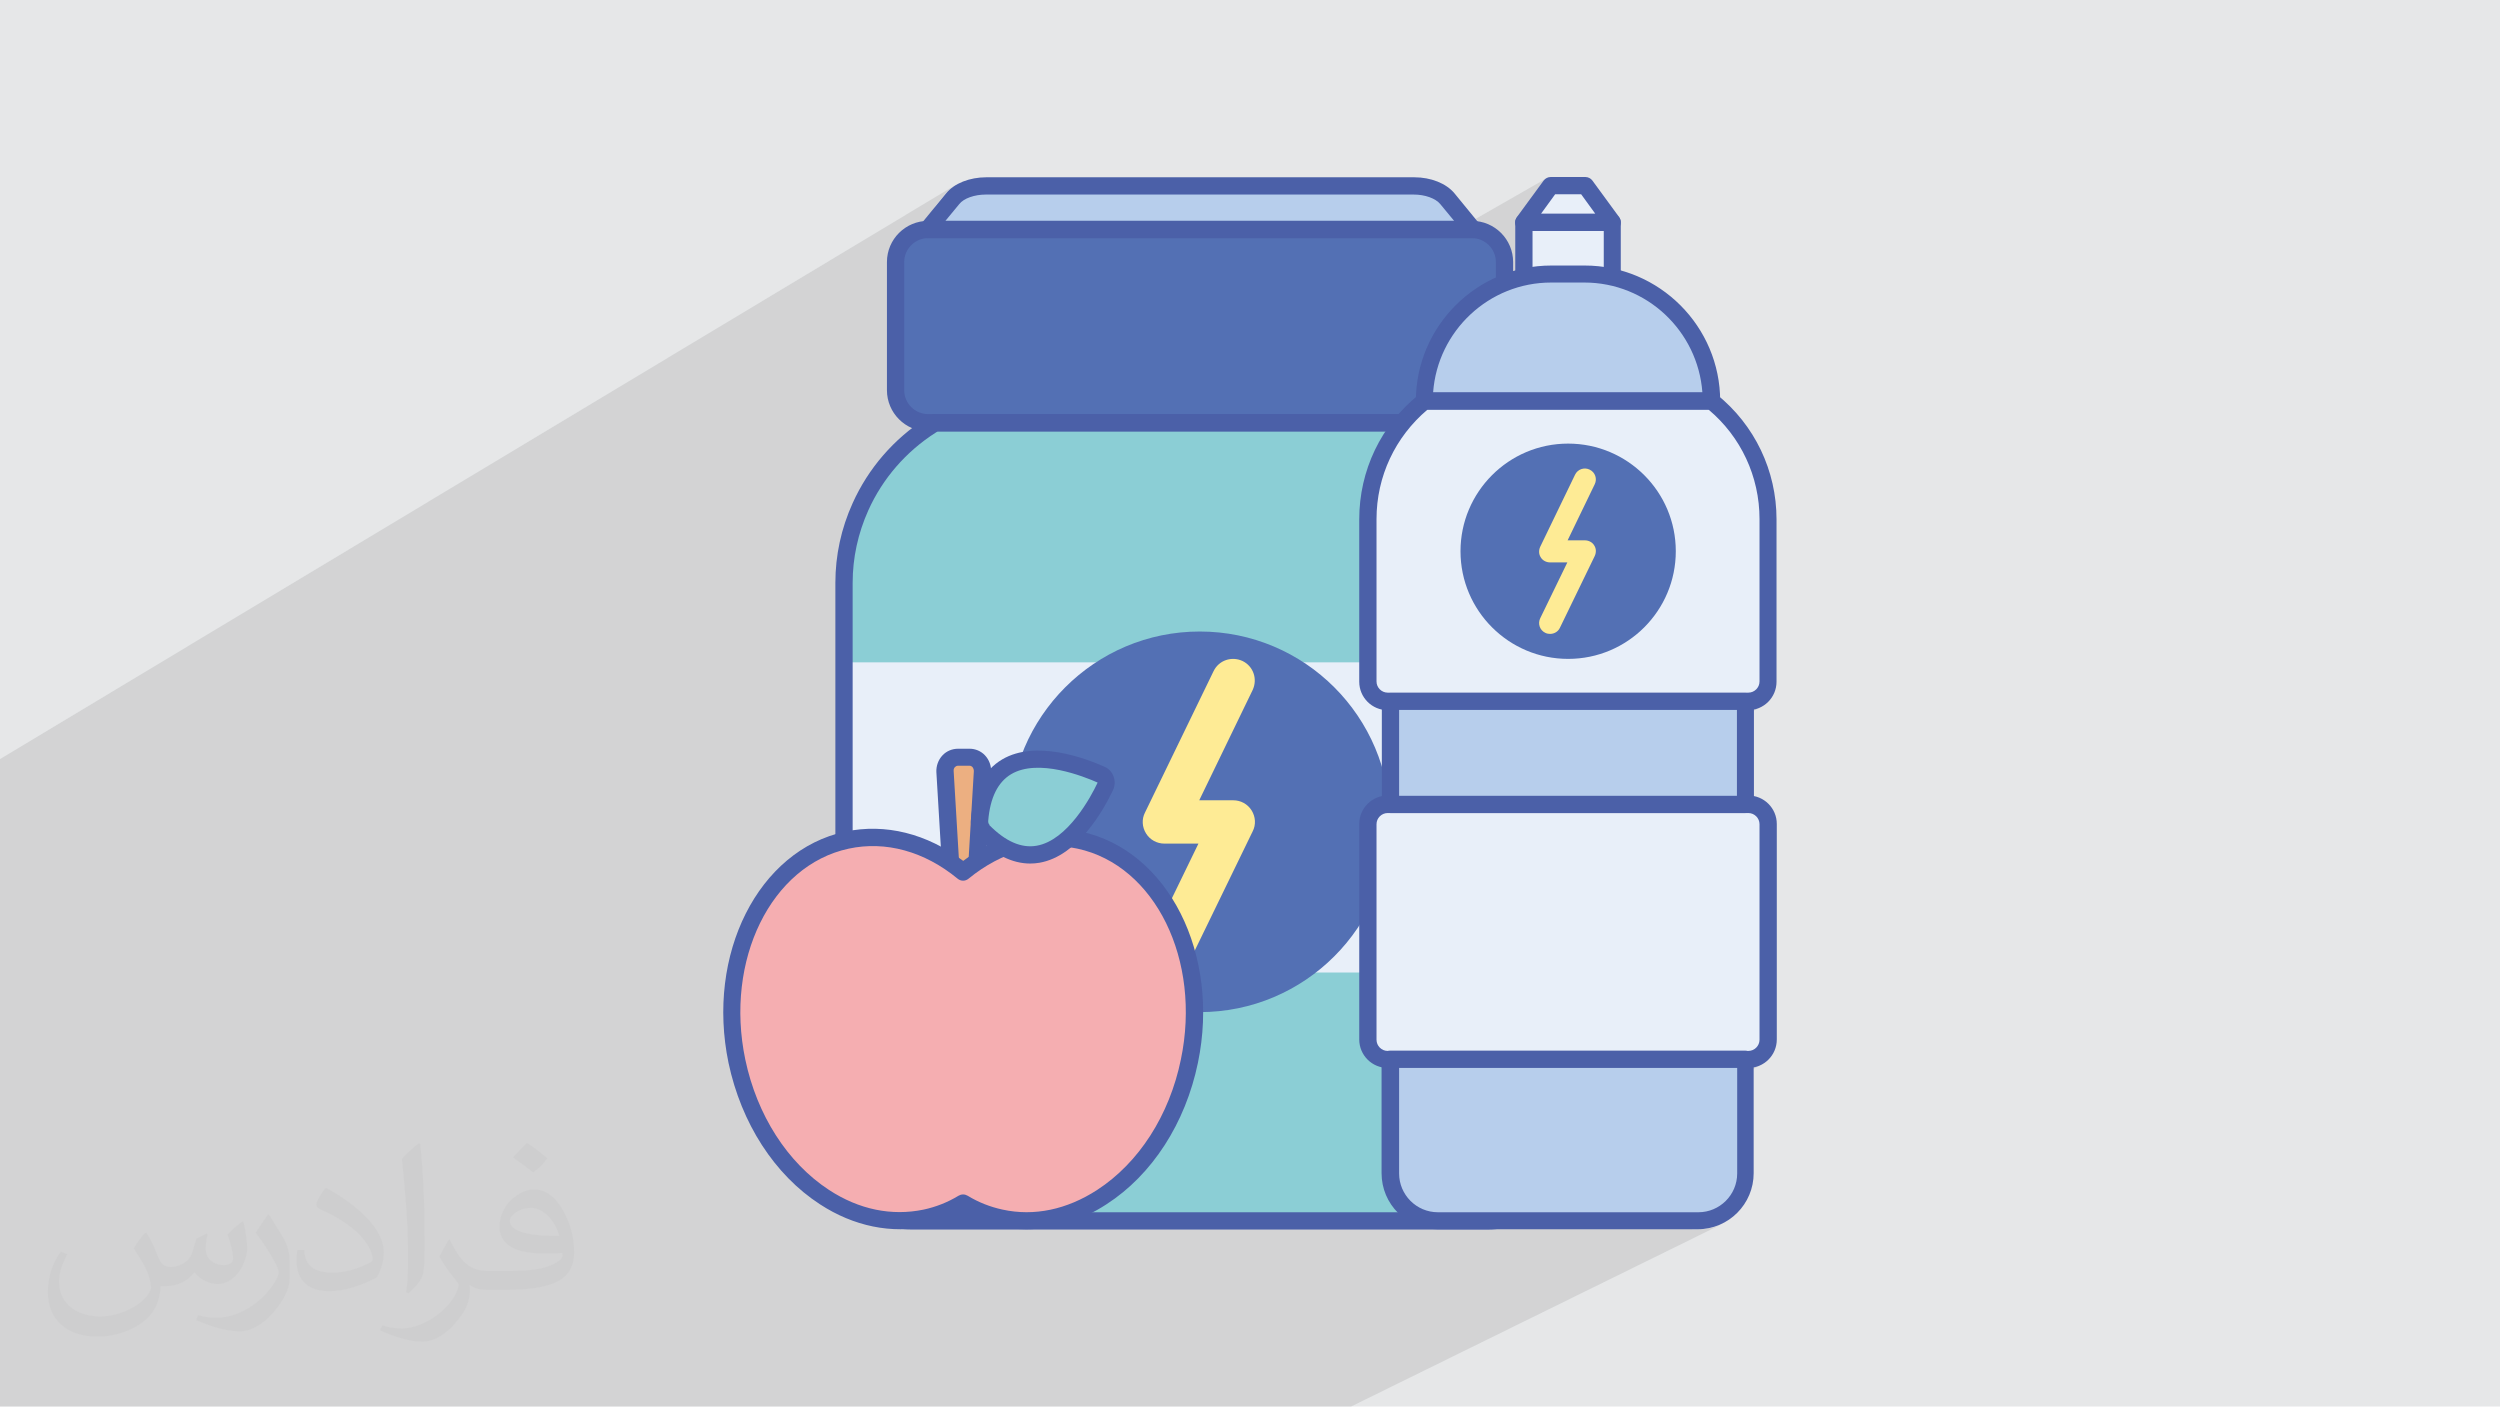 <?xml version="1.0" encoding="UTF-8"?>
<!DOCTYPE svg PUBLIC "-//W3C//DTD SVG 1.1//EN" "http://www.w3.org/Graphics/SVG/1.1/DTD/svg11.dtd">
<!-- Creator: CorelDRAW 2017 -->
<svg xmlns="http://www.w3.org/2000/svg" xml:space="preserve" width="9.406cm" height="5.292cm" version="1.1" style="shape-rendering:geometricPrecision; text-rendering:geometricPrecision; image-rendering:optimizeQuality; fill-rule:evenodd; clip-rule:evenodd"
viewBox="0 0 9406 5292"
 xmlns:xlink="http://www.w3.org/1999/xlink"
 enable-background="new 0 0 512 512">
 <defs>
  <style type="text/css">
   <![CDATA[
    .fil10 {fill:#F5AEB1}
    .fil8 {fill:#FEEB95}
    .fil9 {fill:#ECAF81}
    .fil6 {fill:#E8EFF9}
    .fil4 {fill:#B7CEEC}
    .fil5 {fill:#8BCED5}
    .fil3 {fill:#5370B4}
    .fil7 {fill:#4B60A8}
    .fil0 {fill:#E6E7E8}
    .fil2 {fill:#373435;fill-opacity:0.031}
    .fil1 {fill:#2B2A29;fill-opacity:0.102}
   ]]>
  </style>
 </defs>
 <g id="Layer_x0020_1">
  <polygon class="fil0" points="0,0 9406,0 9406,5292 0,5292 "/>
  <polygon class="fil1" points="0,4121 0,4119 0,4105 0,4091 0,4088 0,4087 0,4079 0,4075 0,4050 0,4046 0,4037 0,4020 0,4019 0,4017 0,4002 0,3982 0,3813 0,3785 0,3756 0,3679 0,3678 0,3659 0,3644 0,3643 0,3629 0,3609 0,3608 0,3608 0,3598 0,3510 0,3465 0,3448 0,3430 0,3017 0,2999 0,2983 0,2981 0,2970 0,2960 0,2952 0,2949 0,2935 0,2930 0,2926 0,2919 0,2900 0,2897 0,2891 0,2864 0,2856 3595,696 3587,701 3579,707 3572,713 3565,719 3559,726 3513,783 3613,723 3607,727 3600,731 3594,736 3589,741 3584,747 3535,807 3627,752 3617,759 3609,767 3558,831 5471,831 5415,863 5483,863 5820,670 5816,672 5813,674 5810,677 5808,680 5765,739 5834,699 5781,771 5851,731 5797,804 6002,804 5945,837 6066,837 6009,869 6066,869 6066,869 6070,869 6075,868 6079,866 6083,864 5785,1034 5788,1033 5813,1031 5837,1031 5962,1031 5987,1031 6011,1033 6035,1036 6058,1040 6081,1046 6104,1052 6126,1060 6148,1068 6169,1078 6190,1088 6210,1100 6229,1112 6248,1126 6266,1140 6283,1155 6300,1171 6316,1187 6331,1204 6345,1222 6358,1241 6370,1261 6382,1281 6392,1301 6402,1322 6411,1344 6418,1366 6425,1389 6430,1412 6434,1435 6437,1459 6439,1484 6440,1508 6381,1541 6440,1541 6446,1540 6452,1538 6458,1535 6109,1727 6110,1727 6126,1738 6142,1749 6157,1761 6172,1774 6186,1787 6199,1801 6212,1816 6224,1831 6235,1847 6246,1864 6255,1881 6264,1898 6273,1916 6280,1934 6286,1953 6292,1972 6296,1992 6300,2012 6302,2032 6304,2053 6304,2073 6304,2094 6302,2115 6300,2135 6296,2155 6292,2175 6286,2194 6280,2213 6273,2231 6264,2249 6255,2266 6246,2283 6235,2300 6224,2315 6212,2331 6199,2345 6186,2360 6172,2373 6157,2386 6142,2398 6126,2409 6110,2419 6093,2429 5763,2606 6578,2606 6587,2605 6594,2603 6527,2639 6578,2639 6593,2637 6607,2633 6535,2671 6578,2671 6600,2669 6620,2663 5992,2994 6535,2994 6473,3027 6568,3027 6505,3059 6568,3059 6574,3058 6580,3056 5422,3659 5853,3659 5284,3953 6578,3953 6587,3952 6594,3950 6523,3986 6578,3986 6593,3984 6607,3980 6531,4018 6578,4018 6600,4016 6620,4010 5522,4561 5600,4561 5622,4559 5644,4556 5665,4550 5686,4542 5650,4561 6390,4561 6404,4560 6419,4558 6433,4554 6446,4549 6459,4543 6357,4593 6390,4593 6408,4592 6425,4589 6442,4585 6459,4579 6474,4571 6365,4625 6390,4625 6411,4624 6432,4621 6452,4616 6471,4609 6490,4600 5083,5292 5036,5292 5012,5292 4972,5292 4940,5292 4908,5292 4330,5292 4267,5292 4259,5292 4204,5292 4189,5292 4141,5292 4082,5292 4065,5292 4042,5292 4019,5292 3997,5292 3980,5292 3956,5292 3928,5292 3919,5292 3536,5292 3505,5292 3473,5292 2792,5292 2751,5292 2701,5292 2698,5292 2691,5292 2691,5292 2671,5292 2634,5292 2632,5292 2629,5292 2573,5292 2561,5292 2516,5292 2485,5292 2454,5292 2453,5292 2400,5292 2348,5292 2287,5292 2280,5292 2229,5292 2228,5292 2223,5292 2191,5292 2161,5292 2159,5292 2153,5292 2136,5292 2126,5292 2123,5292 2099,5292 2093,5292 2093,5292 2091,5292 2060,5292 2032,5292 1866,5292 1645,5292 1639,5292 1616,5292 1579,5292 1577,5292 1561,5292 1514,5292 1505,5292 1410,5292 1397,5292 1391,5292 1365,5292 1343,5292 1334,5292 1116,5292 1110,5292 1079,5292 1055,5292 1049,5292 1036,5292 1019,5292 999,5292 973,5292 973,5292 970,5292 910,5292 770,5292 588,5292 473,5292 470,5292 464,5292 441,5292 428,5292 397,5292 389,5292 379,5292 372,5292 360,5292 345,5292 341,5292 335,5292 332,5292 315,5292 284,5292 281,5292 204,5292 182,5292 180,5292 174,5292 159,5292 145,5292 132,5292 120,5292 116,5292 90,5292 80,5292 71,5292 57,5292 41,5292 27,5292 22,5292 15,5292 14,5292 0,5292 0,5288 0,5281 0,5273 0,5271 0,5269 0,5266 0,5254 0,5246 0,5233 0,5227 0,5220 0,5217 0,5171 0,5161 0,5152 0,5136 0,5117 0,5099 0,5095 0,5092 0,5063 0,5057 0,5050 0,5047 0,5032 0,5018 0,5018 0,4984 0,4952 0,4949 0,4944 0,4942 0,4909 0,4895 0,4890 0,4886 0,4884 0,4883 0,4877 0,4874 0,4865 0,4855 0,4849 0,4838 0,4822 0,4818 0,4814 0,4806 0,4791 0,4742 0,4721 0,4708 0,4692 0,4675 0,4664 0,4619 0,4615 0,4586 0,4565 0,4559 0,4541 0,4530 0,4518 0,4514 0,4497 0,4497 0,4449 0,4420 0,4408 0,4408 0,4404 0,4346 0,4322 0,4318 0,4315 0,4299 0,4289 0,4282 0,4249 0,4228 0,4205 0,4166 0,4150 0,4125 "/>
  <path class="fil2" d="M550 4637c18,27 30,54 41,82 8,17 13,48 53,48 12,0 28,-4 43,-12 17,-9 29,-22 36,-42l16 -53 39 -19 3 3c-5,20 -7,39 -7,54 0,45 39,62 69,62 18,0 34,-9 34,-25 0,-21 -9,-57 -21,-90 18,-18 36,-36 57,-50l3 2c9,38 14,76 14,101 0,25 -11,52 -20,70 -19,35 -51,63 -91,63 -30,0 -64,-15 -87,-43l-1 0c-22,27 -55,51 -109,51l-17 0c-3,35 -10,61 -22,83 -32,63 -127,107 -216,107 -124,0 -187,-72 -187,-167 0,-59 19,-114 49,-153l24 10c-18,35 -31,69 -31,102 0,89 73,132 156,132 78,0 174,-49 191,-107 -7,-63 -30,-92 -66,-149 11,-19 25,-38 42,-58l3 0 0 0 2 -2zm1432 -337c26,16 52,36 77,58 -14,20 -31,38 -53,53 -25,-20 -50,-38 -76,-56 17,-20 35,-39 52,-55l0 0zm13 245c-42,0 -77,28 -77,48 0,44 85,58 186,57 -13,-52 -57,-106 -109,-106l0 1zm-95 237c55,0 103,-2 140,-11 41,-10 76,-31 76,-45 0,-4 0,-8 -1,-12 -23,2 -49,2 -72,2 -75,0 -132,-17 -154,-59 -6,-12 -10,-25 -10,-39 0,-40 17,-80 48,-107 26,-22 54,-36 83,-36 52,0 94,42 123,108 16,36 27,77 27,130 0,35 -10,64 -31,86 -40,39 -115,54 -229,54l-52 0 0 0 -13 0c-28,0 -49,-5 -65,-17l-3 0c1,7 1,13 1,19 0,26 -8,58 -26,85 -51,76 -106,108 -153,108 -48,0 -107,-19 -160,-43l10 -19c17,7 41,12 74,12 86,0 199,-83 213,-164 -3,-7 -9,-15 -17,-25 -25,-30 -41,-55 -56,-81 13,-25 24,-45 35,-63l4 -1c37,75 70,118 144,118l12 0 0 0 54 0 0 0 -2 0zm-372 79c6,-34 7,-73 7,-109l0 -53c0,-100 -13,-245 -23,-339 18,-20 43,-43 63,-58l6 2c13,119 17,257 17,384 0,33 -1,66 -4,90 -2,30 -19,53 -57,88l-8 -4 0 0 -1 -1zm-383 -157c2,47 25,84 105,84 50,0 92,-13 139,-36 8,-4 13,-9 13,-13 0,-29 -22,-68 -60,-104 -37,-33 -85,-63 -131,-82 -16,-7 -21,-14 -21,-20 0,-13 18,-42 33,-62l5 -1c52,27 110,68 153,113 39,41 63,84 63,129 0,34 -10,66 -27,95 -57,29 -118,51 -178,51 -73,0 -123,-34 -123,-115 0,-9 0,-22 3,-40l25 0 0 0 1 1zm-132 -133l45 73c17,27 32,57 32,104l0 60c0,48 -31,100 -81,151 -39,35 -74,50 -106,50 -48,0 -102,-15 -165,-42l7 -19c20,6 43,10 71,10 90,-1 183,-67 225,-147 5,-9 7,-18 7,-24 0,-10 -5,-20 -9,-29 -23,-44 -49,-83 -77,-120 15,-24 30,-46 46,-68l4 1 1 0z"/>
  <g id="_2383646076064">
   <path class="fil3" d="M5537 1590l-2046 0c-68,0 -123,-55 -123,-123l0 -482c0,-68 55,-123 123,-123l2046 0c68,0 123,55 123,123l0 482c0,68 -55,123 -123,123z"/>
   <path class="fil4" d="M5445 747c-24,-29 -72,-48 -125,-48l-805 0 -805 0c-53,0 -101,19 -125,48l-95 116 1025 0 1025 0 -95 -116z"/>
   <path class="fil5" d="M5600 4593c140,0 253,-118 253,-262l0 -2138c0,-99 -21,-196 -62,-287 -56,-125 -148,-231 -265,-306l-16 -10 -1992 0 -16 10c-116,75 -208,181 -265,306 -41,90 -62,188 -62,287l0 2138c0,145 113,262 253,262l2171 0z"/>
   <polygon class="fil6" points="3176,2492 5853,2492 5853,3659 3176,3659 "/>
   <path class="fil7" d="M3492 896c-50,0 -90,41 -90,90l0 482c0,50 41,90 90,90l2046 0c50,0 90,-41 90,-90l0 -482c0,-50 -41,-90 -90,-90l-2046 0 0 0zm2046 727l-2046 0c-86,0 -155,-70 -155,-155l0 -482c0,-86 70,-155 155,-155l2046 0c86,0 155,70 155,155l0 482c0,86 -70,155 -155,155z"/>
   <path class="fil7" d="M3558 831l1913 0 -52 -63c-18,-22 -58,-36 -100,-36l-1610 0c-42,0 -83,14 -100,36l-52 63zm1982 65l-2050 0c-13,0 -24,-7 -29,-19 -5,-11 -4,-25 4,-34l95 -116c30,-37 88,-60 151,-60l1610 0c63,0 120,23 151,60l0 0 95 116c8,10 10,23 4,34 -5,11 -17,19 -29,19l0 0z"/>
   <path class="fil7" d="M3528 1623l-8 5c-111,71 -199,172 -253,292 -39,87 -59,179 -59,273l0 2138c0,127 99,230 221,230l2171 0c122,0 221,-103 221,-230l0 -2138c0,-95 -20,-187 -59,-273 -54,-120 -141,-220 -253,-292l-8 -5 -1973 0zm2072 3003l-2171 0c-158,0 -286,-132 -286,-295l0 -2138c0,-104 22,-205 65,-300 59,-131 155,-242 277,-320l16 -10c5,-3 11,-5 17,-5l1992 0c6,0 12,2 17,5l16 10c122,78 218,189 277,320 43,95 65,196 65,300l0 2138c0,163 -128,295 -286,295z"/>
   <path class="fil3" d="M4514 2376c395,0 716,321 716,716 0,395 -321,716 -716,716 -395,0 -716,-321 -716,-716 0,-395 321,-716 716,-716z"/>
   <path class="fil8" d="M4382 3705c-12,0 -24,-3 -36,-8 -41,-20 -57,-69 -38,-109l201 -414 -128 0c-28,0 -54,-14 -69,-38 -15,-24 -17,-54 -4,-79l258 -532c20,-41 68,-57 109,-38 41,20 57,68 38,109l-201 415 128 0c28,0 54,14 69,38 15,24 17,54 4,79l-258 531c-14,29 -43,46 -73,46l0 0z"/>
   <path class="fil9" d="M3625 3318c-26,0 -47,-21 -49,-48l-22 -368c-2,-29 21,-54 49,-54l43 0c28,0 51,25 49,54l-22 368c-2,27 -23,48 -49,48z"/>
   <path class="fil7" d="M3604 2881c-5,0 -9,3 -11,5 -2,2 -6,7 -5,15l22 368c1,10 8,17 16,17 9,0 16,-8 16,-17l22 -368c0,-7 -3,-12 -5,-15 -2,-2 -6,-5 -11,-5l-43 0zm22 470c-43,0 -79,-34 -81,-78l-22 -368c-1,-23 7,-46 23,-63 15,-16 36,-25 59,-25l43 0c22,0 43,9 58,25 16,17 24,40 23,63l-22 368c-3,44 -38,78 -81,78z"/>
   <path class="fil10" d="M4061 3161c-154,-33 -309,15 -437,120 -128,-105 -283,-153 -437,-120 -310,67 -495,439 -414,832 82,393 399,657 710,590 51,-11 98,-30 141,-56 43,26 91,45 141,56 310,67 628,-197 710,-590 82,-393 -104,-765 -414,-832l0 0z"/>
   <path class="fil7" d="M3624 4494c6,0 12,2 17,5 41,25 85,42 131,52 119,26 242,0 356,-74 157,-102 272,-281 315,-491 78,-374 -97,-730 -389,-793 -139,-30 -284,10 -410,113 -12,10 -29,10 -41,0 -125,-103 -271,-143 -410,-113 -292,63 -467,419 -389,793 44,210 159,389 315,491 113,74 236,99 356,74 46,-10 90,-27 131,-52 5,-3 11,-5 17,-5zm237 131c-35,0 -69,-4 -103,-11 -47,-10 -92,-27 -134,-50 -42,23 -88,40 -134,50 -135,29 -278,0 -405,-83 -171,-111 -296,-305 -344,-532 -85,-409 112,-800 439,-870 151,-32 307,7 444,110 136,-104 293,-143 444,-110 327,70 524,461 439,870 -47,227 -172,421 -344,532 -95,62 -199,94 -302,94l0 0z"/>
   <path class="fil5" d="M3699 3127c238,240 410,-64 459,-166 8,-17 1,-38 -16,-45 -101,-46 -430,-166 -457,172 -1,15 4,29 14,40l0 0z"/>
   <path class="fil7" d="M3722 3104c61,62 121,88 178,78 117,-20 205,-185 229,-236 1,-1 0,-2 0,-2 -50,-22 -223,-92 -325,-31 -50,30 -79,89 -86,176 0,5 1,11 5,14zm154 145c-67,0 -135,-33 -200,-100 -17,-17 -25,-41 -23,-65 9,-109 48,-186 118,-227 126,-74 311,-5 385,28 16,7 28,20 34,37 6,17 5,36 -3,52 -35,74 -132,247 -276,272 -12,2 -23,3 -35,3z"/>
   <polygon class="fil6" points="5733,837 6066,837 6066,1173 5733,1173 "/>
   <polygon class="fil6" points="5965,699 5900,699 5834,699 5733,837 5900,837 6066,837 "/>
   <path class="fil7" d="M5766 1141l268 0 0 -272 -268 0 0 272zm300 65l-333 0c-18,0 -32,-15 -32,-32l0 -337c0,-18 15,-32 32,-32l333 0c18,0 32,15 32,32l0 337c0,18 -15,32 -32,32z"/>
   <path class="fil7" d="M5797 804l205 0 -53 -73 -98 0 -53 73zm269 65l-333 0c-12,0 -23,-7 -29,-18 -6,-11 -4,-24 3,-34l101 -138c6,-8 16,-13 26,-13l131 0c10,0 20,5 26,13l101 138c7,10 8,23 3,34 -6,11 -17,18 -29,18l0 0z"/>
   <path class="fil6" d="M6440 1508l-1080 0c-135,108 -213,272 -213,445l0 611c0,41 33,74 74,74l1357 0c41,0 74,-33 74,-74l0 -611c0,-173 -78,-336 -213,-445l0 0z"/>
   <path class="fil4" d="M6440 1508l-1080 0c0,-264 214,-477 477,-477l125 0c264,0 477,214 477,477z"/>
   <path class="fil7" d="M5393 1476l1012 0c-17,-230 -209,-413 -444,-413l-125 0c-234,0 -427,182 -444,413zm1046 65l-1080 0c-18,0 -32,-15 -32,-32 0,-281 229,-510 510,-510l125 0c281,0 510,229 510,510 0,18 -15,32 -32,32z"/>
   <path class="fil6" d="M6578 3986l-1357 0c-41,0 -74,-33 -74,-74l0 -811c0,-41 33,-74 74,-74l1357 0c41,0 74,33 74,74l0 811c0,41 -33,74 -74,74z"/>
   <path class="fil7" d="M5371 1541c-122,103 -192,252 -192,412l0 611c0,23 19,42 42,42l1357 0c23,0 42,-19 42,-42l0 -611c0,-160 -70,-310 -192,-412l-1056 0zm1207 1131l-1357 0c-59,0 -107,-48 -107,-107l0 -611c0,-184 82,-355 225,-470 6,-5 13,-7 20,-7l1080 0c7,0 15,3 20,7 143,115 225,287 225,470l0 611c0,59 -48,107 -107,107z"/>
   <path class="fil7" d="M5221 3059c-23,0 -42,19 -42,42l0 811c0,23 19,42 42,42l1357 0c23,0 42,-19 42,-42l0 -811c0,-23 -19,-42 -42,-42l-1357 0zm1357 959l-1357 0c-59,0 -107,-48 -107,-107l0 -811c0,-59 48,-107 107,-107l1357 0c59,0 107,48 107,107l0 811c0,59 -48,107 -107,107l0 0z"/>
   <path class="fil3" d="M5900 1669c223,0 405,181 405,405 0,223 -181,405 -405,405 -223,0 -405,-181 -405,-405 0,-223 181,-405 405,-405z"/>
   <path class="fil8" d="M5832 2385c-6,0 -12,-1 -18,-4 -21,-10 -29,-35 -19,-55l102 -210 -65 0c-14,0 -28,-7 -35,-19 -8,-12 -8,-27 -2,-40l131 -271c10,-21 35,-29 55,-19 21,10 29,35 19,55l-102 211 65 0c14,0 28,7 35,19 8,12 8,27 2,40l-131 270c-7,15 -22,23 -37,23l0 0z"/>
   <polygon class="fil4" points="5232,2639 6568,2639 6568,3027 5232,3027 "/>
   <path class="fil4" d="M5232 3986l0 429c0,98 80,178 178,178l980 0c98,0 178,-80 178,-178l0 -429 -1336 0z"/>
   <path class="fil7" d="M5264 2994l1271 0 0 -323 -1271 0 0 323zm1303 65l-1336 0c-18,0 -32,-15 -32,-32l0 -388c0,-18 15,-32 32,-32l1336 0c18,0 32,15 32,32l0 388c0,18 -15,32 -32,32z"/>
   <path class="fil7" d="M5264 4018l0 397c0,80 65,146 146,146l980 0c80,0 146,-65 146,-146l0 -397 -1271 0zm1125 607l-980 0c-116,0 -211,-94 -211,-211l0 -429c0,-18 15,-32 32,-32l1336 0c18,0 32,15 32,32l0 429c0,116 -94,211 -211,211z"/>
  </g>
 </g>
</svg>
